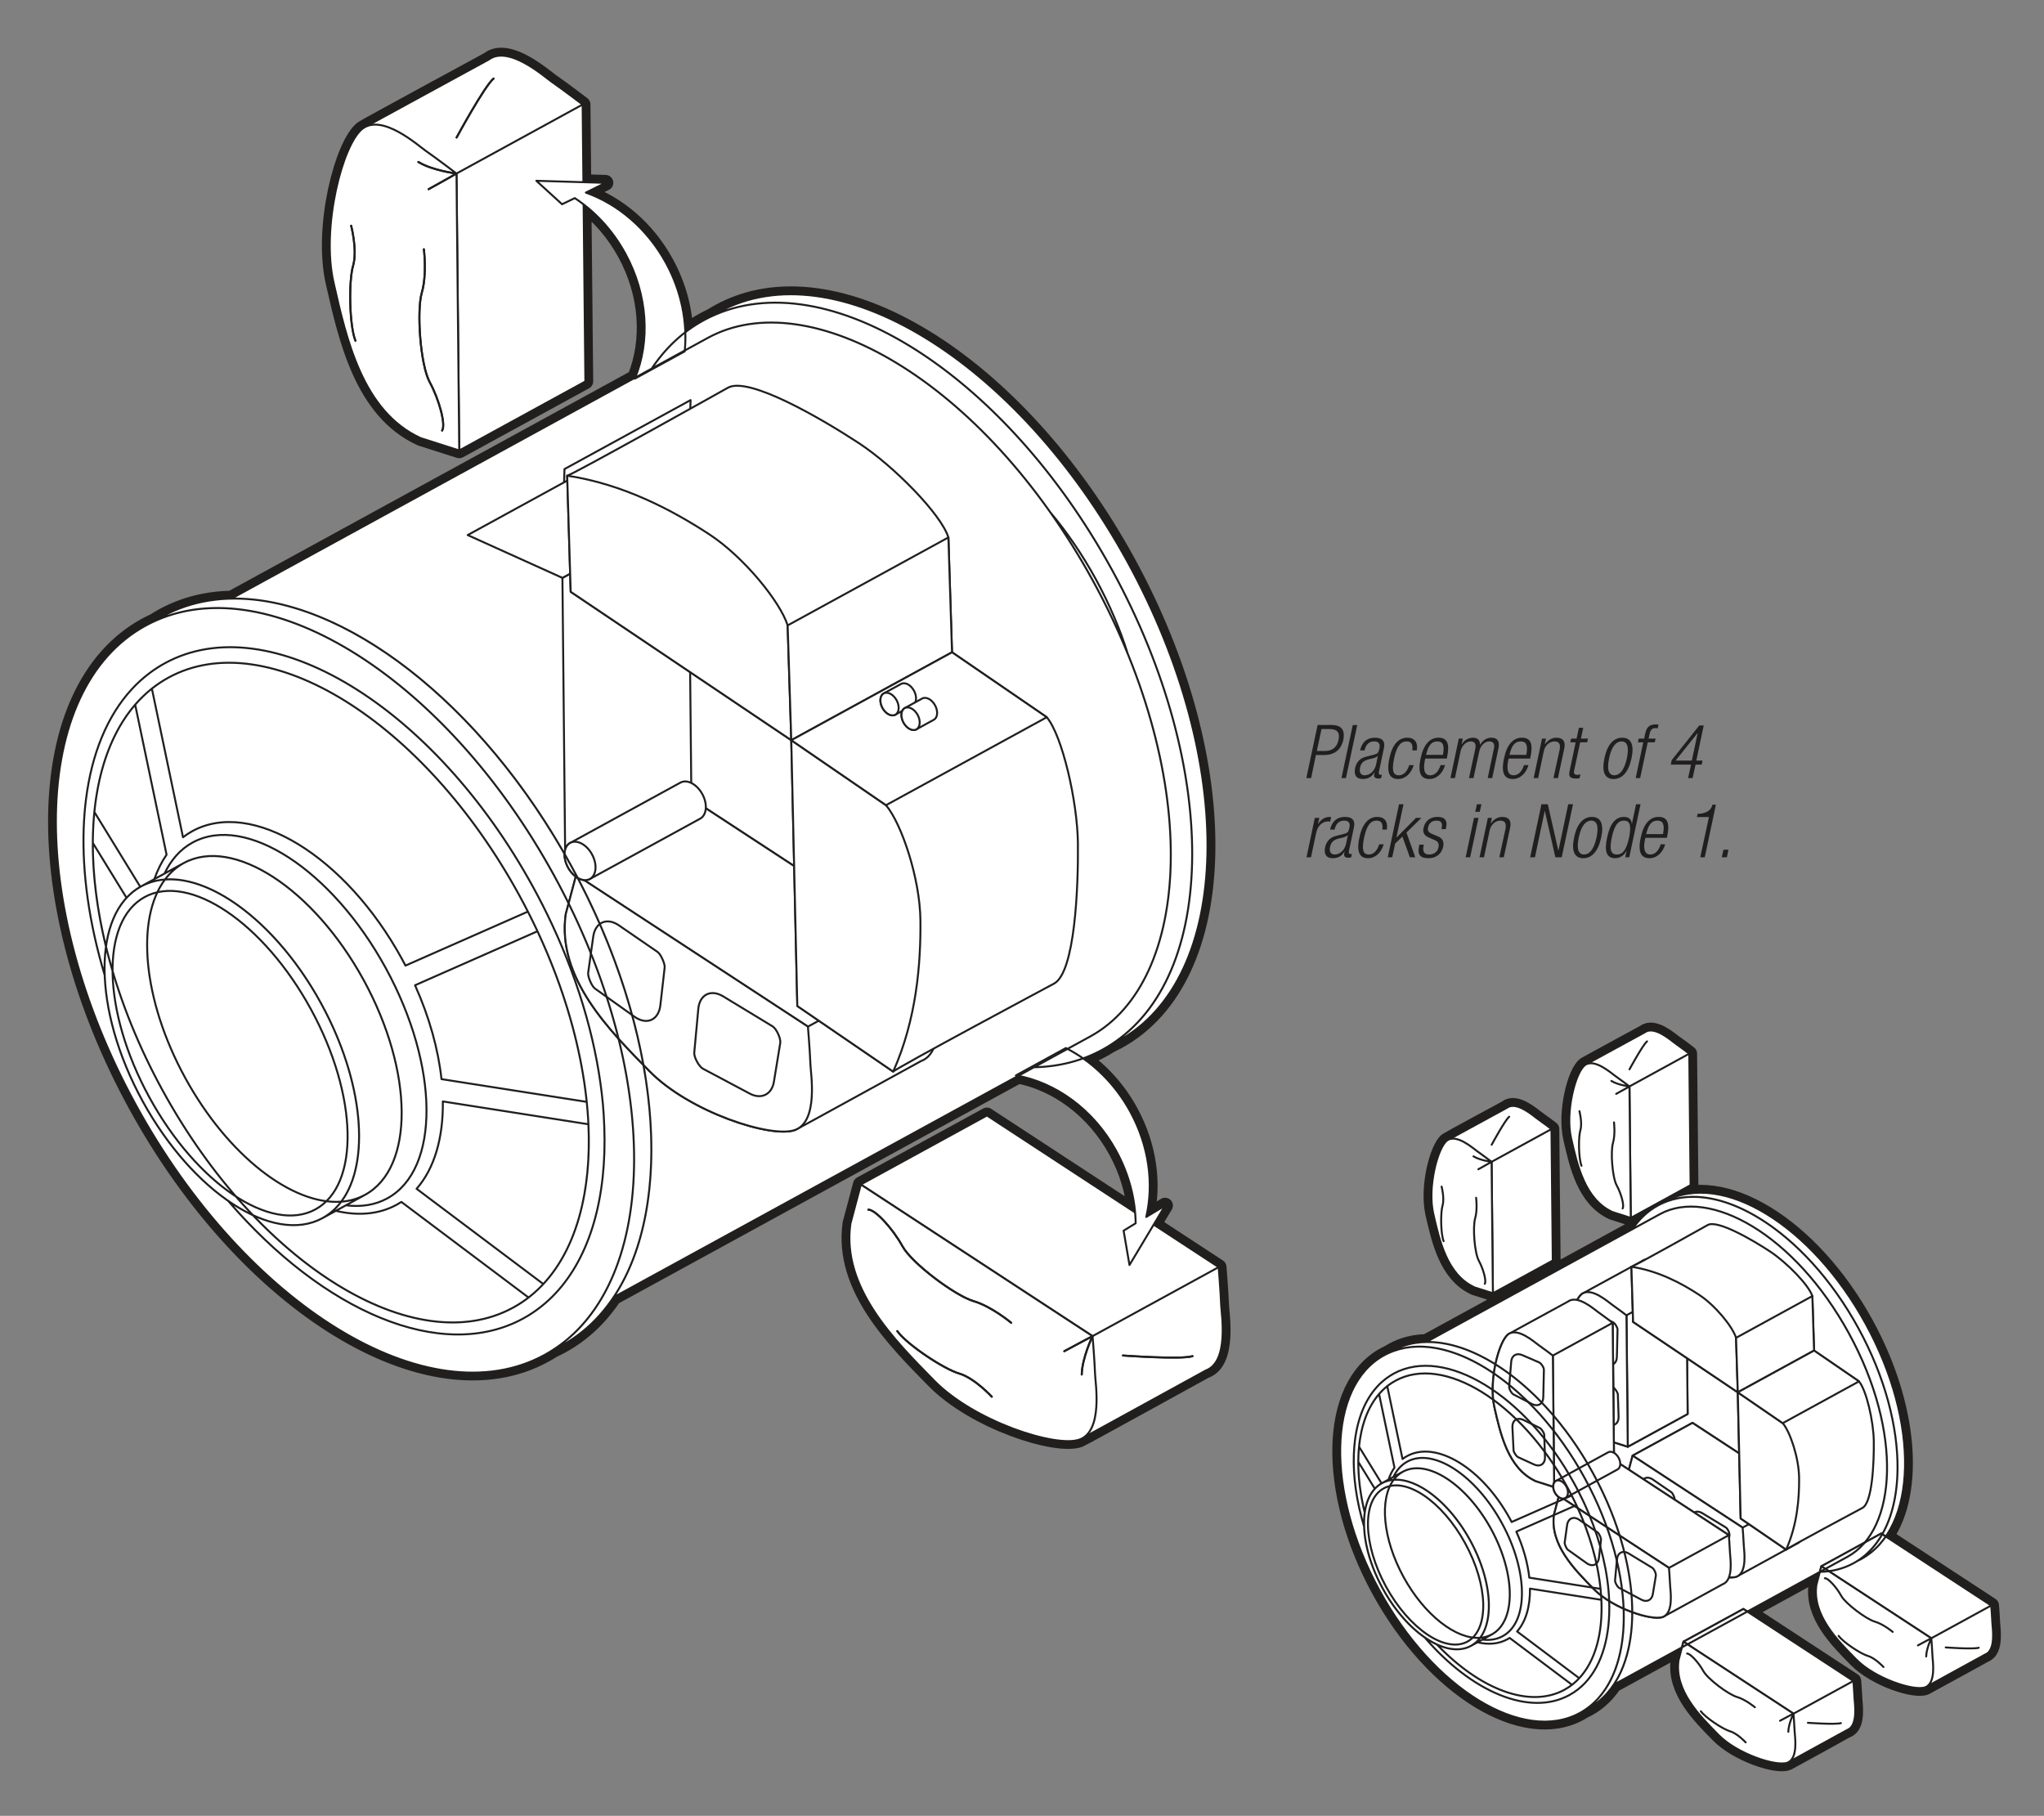<?xml version="1.0" encoding="UTF-8"?>
<!-- Created with Inkscape (http://www.inkscape.org/) -->
<svg width="1200" height="1066" version="1.1" xmlns="http://www.w3.org/2000/svg" xmlns:xlink="http://www.w3.org/1999/xlink">
 <rect width="100%" height="100%" fill="#808080" stroke="none"/>
 <title>Unity module</title>
 <defs>
  <symbol id="glyph6-3" overflow="visible">
   <path d="m2.719-1.312c-0.219 0.688-0.594 1.031-1.062 1.031-0.438 0-0.766-0.359-0.531-1.5l0.047-0.188h2.172l0.031-0.172c0.281-1.328 0.016-1.938-0.875-1.938-0.875 0-1.516 0.703-1.797 2.078-0.328 1.5 0.047 2.094 0.875 2.094 0.75 0 1.344-0.562 1.594-1.406zm-1.469-1.031c0.234-1 0.578-1.359 1.141-1.359 0.547 0 0.75 0.359 0.562 1.359z"/>
  </symbol>
  <symbol id="glyph6-4" overflow="visible"></symbol>
  <symbol id="glyph6-5" overflow="visible">
   <path d="m0.469 0h0.453l0.562-2.672c0.125-0.625 0.578-1.031 1.031-1.031 0.406 0 0.562 0.25 0.469 0.719l-0.641 2.984h0.453l0.578-2.672c0.125-0.625 0.562-1.031 1.016-1.031 0.406 0 0.578 0.25 0.469 0.719l-0.625 2.984h0.453l0.641-3.047c0.141-0.703-0.156-1.031-0.703-1.031-0.516 0-0.891 0.266-1.156 0.703h-0.016c0.016-0.406-0.219-0.703-0.688-0.703-0.453 0-0.844 0.203-1.156 0.656h-0.016l0.125-0.562h-0.406z"/>
  </symbol>
  <symbol id="glyph6-6" overflow="visible">
   <path d="m0.656-2c-0.297 1.391 0.047 2.094 0.922 2.094s1.516-0.703 1.812-2.094c0.297-1.375-0.047-2.078-0.938-2.078-0.875 0-1.516 0.703-1.797 2.078zm0.469 0c0.266-1.266 0.75-1.703 1.266-1.703 0.5 0 0.797 0.438 0.531 1.703-0.281 1.281-0.766 1.719-1.266 1.719s-0.797-0.438-0.531-1.719z"/>
  </symbol>
  <symbol id="glyph6-7" overflow="visible">
   <path d="m0.438 0h0.453l0.562-2.672c0.125-0.625 0.578-1.031 1.094-1.031 0.453 0 0.625 0.281 0.516 0.828l-0.625 2.875h0.453l0.641-3c0.156-0.75-0.188-1.078-0.797-1.078-0.406 0-0.828 0.203-1.156 0.656h-0.016l0.125-0.562h-0.406z"/>
  </symbol>
  <symbol id="glyph6-8" overflow="visible">
   <path d="m0.734-0.656c-0.109 0.531 0.094 0.703 0.703 0.703 0.141 0 0.25-0.016 0.312-0.047l0.094-0.375c-0.109 0.031-0.203 0.047-0.297 0.047-0.297 0-0.406-0.109-0.344-0.422l0.609-2.859h0.703l0.094-0.375h-0.719l0.234-1.094h-0.438l-0.234 1.094h-0.547l-0.094 0.375h0.547z"/>
  </symbol>
  <symbol id="glyph6-9" overflow="visible">
   <path d="m2.062-1.734c0.375 0.156 0.453 0.391 0.375 0.734-0.078 0.438-0.453 0.719-0.938 0.719-0.5 0-0.688-0.297-0.562-0.891l0.016-0.109h-0.453l-0.016 0.141c-0.203 0.891 0.125 1.234 0.953 1.234s1.344-0.5 1.484-1.188c0.078-0.438-0.031-0.812-0.531-1.016l-0.594-0.25c-0.422-0.172-0.469-0.391-0.406-0.656 0.094-0.406 0.344-0.688 0.875-0.688 0.406 0 0.609 0.219 0.5 0.734l-0.031 0.125h0.453l0.016-0.125c0.172-0.719-0.109-1.109-0.859-1.109-0.672 0-1.25 0.328-1.422 1.156-0.078 0.391 0.047 0.719 0.562 0.938z"/>
  </symbol>
  <symbol id="glyph6-10" overflow="visible">
   <path d="m1.391-2.797c0.125-0.578 0.438-0.906 0.969-0.906 0.406 0 0.641 0.188 0.531 0.703-0.094 0.453-0.172 0.531-0.516 0.625l-0.891 0.234c-0.594 0.156-0.922 0.578-1.047 1.109-0.141 0.688 0.078 1.125 0.781 1.125 0.438 0 0.875-0.156 1.172-0.672h0.016l-0.031 0.125c-0.094 0.422 0.125 0.5 0.469 0.5 0.062 0 0.141-0.016 0.219-0.047l0.078-0.328h-0.141c-0.156 0-0.203-0.109-0.156-0.328l0.5-2.359c0.141-0.625-0.078-1.062-0.906-1.062s-1.312 0.469-1.5 1.281zm1.172 1.391c-0.156 0.703-0.625 1.125-1.172 1.125-0.391 0-0.562-0.312-0.453-0.781 0.094-0.469 0.375-0.703 0.859-0.828l0.391-0.094c0.188-0.047 0.453-0.125 0.531-0.266h0.016z"/>
  </symbol>
  <symbol id="glyph6-11" overflow="visible">
   <path d="m0.438 0h0.453l0.531-2.484c0.156-0.781 0.703-1.141 1.203-1.141 0.062 0 0.125 0.016 0.203 0.031l0.094-0.453c-0.047-0.016-0.109-0.031-0.156-0.031-0.469 0-0.891 0.281-1.156 0.719h-0.016l0.141-0.625h-0.453z"/>
  </symbol>
  <symbol id="glyph6-12" overflow="visible">
   <path d="m0.594 0h0.453l0.766-3.609h0.703l0.094-0.375h-0.719l0.109-0.469c0.094-0.453 0.281-0.594 0.609-0.594 0.078 0 0.156 0.016 0.203 0.031l0.094-0.375c-0.094-0.016-0.156-0.031-0.281-0.031-0.766 0-0.953 0.422-1.078 0.969l-0.094 0.469h-0.547l-0.094 0.375h0.547z"/>
  </symbol>
  <symbol id="glyph6-13" overflow="visible">
   <path d="m2.531 0h0.406l1.141-5.359h-0.453l-0.422 1.984h-0.016c0-0.422-0.281-0.703-0.781-0.703-0.875 0-1.422 0.703-1.703 2.078-0.312 1.391-0.062 2.094 0.812 2.094 0.484 0 0.922-0.297 1.141-0.75h0.016zm-1.359-2c0.312-1.469 0.781-1.703 1.234-1.703s0.812 0.234 0.516 1.703c-0.312 1.484-0.781 1.719-1.234 1.719s-0.828-0.234-0.516-1.719z"/>
  </symbol>
  <symbol id="glyph6-16" overflow="visible">
   <path d="m2.656-1.312c-0.219 0.688-0.594 1.031-1.047 1.031-0.422 0-0.797-0.203-0.484-1.703 0.297-1.406 0.766-1.719 1.266-1.719 0.469 0 0.656 0.281 0.578 0.906h0.453c0.125-0.812-0.219-1.281-0.969-1.281-0.875 0-1.516 0.703-1.797 2.078-0.328 1.5 0.047 2.094 0.875 2.094 0.734 0 1.328-0.562 1.578-1.406z"/>
  </symbol>
  <symbol id="glyph6-20" overflow="visible">
   <path d="m0.469 0h0.453l0.844-3.984h-0.453zm0.969-4.594h0.453l0.172-0.766h-0.453z"/>
  </symbol>
  <symbol id="glyph6-23" overflow="visible">
   <path d="m0.641 0h0.516l0.156-0.766h-0.5z"/>
  </symbol>
  <symbol id="glyph6-24" overflow="visible">
   <path d="m1.953-4.953h0.812c0.734 0 1.078 0.312 0.906 1.109-0.172 0.828-0.734 1.109-1.375 1.109h-0.812zm-1.531 4.953h0.484l0.484-2.328h0.812c1.219 0 1.766-0.688 1.953-1.516 0.188-0.906-0.109-1.516-1.156-1.516h-1.438z"/>
  </symbol>
  <symbol id="glyph6-25" overflow="visible">
   <path d="m0.422 0h0.484l0.984-4.672h0.016l1.062 4.672h0.641l1.141-5.359h-0.484l-0.984 4.672h-0.016l-1.062-4.672h-0.641z"/>
  </symbol>
  <symbol id="glyph6-26" overflow="visible">
   <path d="m1.719 0h0.453l1.125-5.312h-0.344c-0.141 0.562-0.609 0.906-1.5 0.922l-0.078 0.328h1.219z"/>
  </symbol>
  <symbol id="glyph6-30" overflow="visible">
   <path d="m0.469 0h0.453l1.141-5.359h-0.453z"/>
  </symbol>
  <symbol id="glyph6-33" overflow="visible">
   <path d="m0.391 0h0.453l0.297-1.391 0.734-0.703 0.75 2.094h0.547l-0.891-2.5 1.516-1.484h-0.547l-1.969 1.984h-0.016l0.719-3.359h-0.453z"/>
  </symbol>
  <symbol id="glyph6-50" overflow="visible">
   <path d="m2.281 0h0.453l0.297-1.359h0.625l0.078-0.406h-0.625l0.75-3.547h-0.453l-2.781 3.5-0.094 0.453h2.047zm-1.266-1.766 2.219-2.781h0.016l-0.594 2.781z"/>
  </symbol>
 </defs>
 <g transform="translate(0 -56.52)">
  <g transform="matrix(.353 0 0 .353 -32.657 -1.556)">
   <g transform="matrix(16.467 0 0 16.467 -6345.5 -4258.3)">
    <path d="m543.15 380.46c0.957-0.727 2.676 0.82 3.027 1.062 0.547 0.379 1.477 1.09 1.477 1.09l0.133 13.273-6.047 3.309-1.848-0.59c-2.809-1.281-3.57-4.797-4.18-7.453-0.605-2.656 0.434-6.656 1.391-7.383 0.113-0.086 6.012-3.281 6.047-3.309m8.078-4.426c1.055-0.59 5.809-3.168 5.84-3.188 0.957-0.73 2.68 0.816 3.027 1.062 0.547 0.375 1.477 1.086 1.477 1.086l0.133 13.277-6.043 3.309-1.848-0.59c-2.812-1.285-3.574-4.797-4.18-7.453-0.609-2.66 0.43-6.66 1.391-7.383 0.062-0.051 0.133-0.09 0.203-0.121m16.215 55.305 10.703 7.004s0.094 1.164 0.121 1.832c0.012 0.422 0.387 2.707-0.742 3.121-0.035 0.012-4.769 2.629-5.836 3.199-0.062 0.043-0.129 0.082-0.207 0.105-1.129 0.418-5.059-0.863-6.969-2.809-1.91-1.945-4.457-4.481-4.023-7.539l0.348-1.301-6.891 3.773c-0.676 1.012-1.535 1.824-2.57 2.391-0.145 0.078-0.289 0.152-0.434 0.219-0.137 0.086-0.277 0.172-0.422 0.25-5.727 3.133-14.789-2.418-20.25-12.395-5.457-9.973-5.242-20.602 0.484-23.734 0.145-0.078 0.289-0.152 0.438-0.219 0.137-0.086 0.273-0.168 0.418-0.246 1.035-0.57 2.184-0.852 3.398-0.875l20.824-11.395c0.676-1.012 1.531-1.824 2.57-2.391 0.125-0.07 0.258-0.137 0.387-0.195 0.121-0.078 0.246-0.152 0.371-0.223 5.727-3.129 14.793 2.418 20.25 12.391 4.508 8.238 5.144 16.918 2.012 21.457l10.641 6.965s0.098 1.168 0.121 1.832c0.016 0.426 0.391 2.707-0.738 3.121-0.035 0.016-4.769 2.629-5.836 3.199-0.062 0.043-0.133 0.082-0.211 0.109-1.129 0.414-5.055-0.867-6.965-2.812-1.914-1.941-4.461-4.481-4.023-7.539l0.344-1.297zm-160.04-100.52c2.113-1.156 4.453-1.734 6.93-1.781l40.777-22.309c1.512-3.715 1.281-8.379-1.004-12.551-1.102-2.012-2.551-3.684-4.203-4.957l0.18 17.883-12.738 6.969-3.891-1.242c-5.922-2.699-7.527-10.105-8.805-15.703-1.281-5.598 0.91-14.023 2.926-15.555 0.238-0.18 12.668-6.918 12.738-6.969 2.016-1.531 5.641 1.727 6.379 2.234 1.152 0.801 3.113 2.297 3.113 2.297l0.078 7.844 2.231 0.066-1.98 0.984c3.219 1.145 6.184 3.609 8.086 7.094 1.246 2.273 1.883 4.688 1.957 7.016 0.582-0.445 1.199-0.852 1.852-1.207 0.258-0.141 0.52-0.273 0.785-0.398 0.25-0.156 0.504-0.309 0.762-0.449 11.672-6.387 30.156 4.926 41.285 25.262 11.125 20.34 10.684 42.004-0.988 48.391-0.262 0.141-0.523 0.273-0.789 0.398-0.246 0.156-0.5 0.309-0.758 0.449-0.637 0.348-1.293 0.645-1.969 0.887 1.883 1.316 3.539 3.133 4.762 5.367 1.906 3.488 2.387 7.312 1.613 10.637l1.898-1.137-1.148 1.914 6.562 4.297s0.203 2.461 0.254 3.859c0.035 0.895 0.824 5.707-1.555 6.578-0.082 0.031-12.457 6.867-12.738 6.969-2.379 0.875-10.652-1.824-14.676-5.922-4.027-4.094-9.395-9.441-8.477-15.883l1.051-3.949 12.738-6.969 14.961 9.793c-0.184-2.074-0.805-4.199-1.906-6.207-2.254-4.125-5.996-6.824-9.883-7.59l-40.875 22.363c-1.379 2.062-3.121 3.723-5.238 4.879-0.293 0.156-0.586 0.309-0.887 0.445-0.277 0.18-0.562 0.348-0.855 0.508-11.672 6.383-30.156-4.926-41.281-25.266-11.129-20.336-10.688-42 0.984-48.387 0.293-0.16 0.59-0.309 0.887-0.445 0.281-0.18 0.562-0.348 0.855-0.508" fill="#fff"/>
   </g>
   <g transform="matrix(16.467 0 0 16.467 -6345.5 -4258.3)">
    <path transform="matrix(1 0 0 -1 543.15 380.46)" d="m0.002 0.001c0.957 0.727 2.676-0.82 3.027-1.062 0.547-0.379 1.477-1.09 1.477-1.09l0.133-13.273-6.047-3.309-1.848 0.59c-2.809 1.281-3.57 4.797-4.18 7.453-0.605 2.656 0.434 6.656 1.391 7.383 0.113 0.086 6.012 3.281 6.047 3.309zm8.078 4.426c1.055 0.59 5.809 3.168 5.84 3.188 0.957 0.73 2.68-0.816 3.027-1.062 0.547-0.375 1.477-1.086 1.477-1.086l0.133-13.277-6.043-3.309-1.848 0.59c-2.812 1.285-3.574 4.797-4.18 7.453-0.609 2.66 0.43 6.66 1.391 7.383 0.062 0.051 0.133 0.09 0.203 0.121zm16.215-55.305 10.703-7.004s0.094-1.164 0.121-1.832c0.012-0.422 0.387-2.707-0.742-3.121-0.035-0.012-4.769-2.629-5.836-3.199-0.062-0.043-0.129-0.082-0.207-0.105-1.129-0.418-5.059 0.863-6.969 2.809-1.91 1.945-4.457 4.481-4.023 7.539l0.348 1.301-6.891-3.773c-0.676-1.012-1.535-1.824-2.57-2.391-0.145-0.078-0.289-0.152-0.434-0.219-0.137-0.086-0.277-0.172-0.422-0.25-5.727-3.133-14.789 2.418-20.25 12.395-5.457 9.973-5.242 20.602 0.484 23.734 0.145 0.078 0.289 0.152 0.438 0.219 0.137 0.086 0.273 0.168 0.418 0.246 1.035 0.57 2.184 0.852 3.398 0.875l20.824 11.395c0.676 1.012 1.531 1.824 2.57 2.391 0.125 0.07 0.258 0.137 0.387 0.195 0.121 0.078 0.246 0.152 0.371 0.223 5.727 3.129 14.793-2.418 20.25-12.391 4.508-8.238 5.144-16.918 2.012-21.457l10.641-6.965s0.098-1.168 0.121-1.832c0.016-0.426 0.391-2.707-0.738-3.121-0.035-0.016-4.769-2.629-5.836-3.199-0.062-0.043-0.133-0.082-0.211-0.109-1.129-0.414-5.055 0.867-6.965 2.812-1.914 1.941-4.461 4.481-4.023 7.539l0.344 1.297zm-160.04 100.52c2.113 1.156 4.453 1.734 6.93 1.781l40.777 22.309c1.512 3.715 1.281 8.379-1.004 12.551-1.102 2.012-2.551 3.684-4.203 4.957l0.18-17.883-12.738-6.969-3.891 1.242c-5.922 2.699-7.527 10.105-8.805 15.703-1.281 5.598 0.91 14.023 2.926 15.555 0.238 0.18 12.668 6.918 12.738 6.969 2.016 1.531 5.641-1.727 6.379-2.234 1.152-0.801 3.113-2.297 3.113-2.297l0.078-7.844 2.231-0.066-1.98-0.984c3.219-1.145 6.184-3.609 8.086-7.094 1.246-2.273 1.883-4.688 1.957-7.016 0.582 0.445 1.199 0.852 1.852 1.207 0.258 0.141 0.52 0.273 0.785 0.398 0.25 0.156 0.504 0.309 0.762 0.449 11.672 6.387 30.156-4.926 41.285-25.262 11.125-20.34 10.684-42.004-0.988-48.391-0.262-0.141-0.523-0.273-0.789-0.398-0.246-0.156-0.5-0.309-0.758-0.449-0.637-0.348-1.293-0.645-1.969-0.887 1.883-1.316 3.539-3.133 4.762-5.367 1.906-3.488 2.387-7.312 1.613-10.637l1.898 1.137-1.148-1.914 6.562-4.297s0.203-2.461 0.254-3.859c0.035-0.895 0.824-5.707-1.555-6.578-0.082-0.031-12.457-6.867-12.738-6.969-2.379-0.875-10.652 1.824-14.676 5.922-4.027 4.094-9.395 9.441-8.477 15.883l1.051 3.949 12.738 6.969 14.961-9.793c-0.184 2.074-0.805 4.199-1.906 6.207-2.254 4.125-5.996 6.824-9.883 7.59l-40.875-22.363c-1.379-2.062-3.121-3.723-5.238-4.879-0.293-0.156-0.586-0.309-0.887-0.445-0.277-0.18-0.562-0.348-0.855-0.508-11.672-6.383-30.156 4.926-41.281 25.266-11.129 20.336-10.688 42 0.984 48.387 0.293 0.16 0.59 0.309 0.887 0.445 0.281 0.18 0.562 0.348 0.855 0.508zm0 0" fill="none" stroke="#211e1e" stroke-linecap="round" stroke-linejoin="round" stroke-miterlimit="3.864" stroke-width="1.584"/>
   </g>
   <g transform="matrix(16.467 0 0 16.467 -6345.5 -4258.3)">
    <path d="m543.15 380.46c0.957-0.727 2.676 0.82 3.027 1.062 0.547 0.379 1.477 1.09 1.477 1.09l0.133 13.273-6.047 3.309-1.848-0.59c-2.809-1.281-3.57-4.797-4.18-7.453-0.605-2.656 0.434-6.656 1.391-7.383 0.113-0.086 6.012-3.281 6.047-3.309m8.078-4.426c1.055-0.59 5.809-3.168 5.84-3.188 0.957-0.73 2.68 0.816 3.027 1.062 0.547 0.375 1.477 1.086 1.477 1.086l0.133 13.277-6.043 3.309-1.848-0.59c-2.812-1.285-3.574-4.797-4.18-7.453-0.609-2.66 0.43-6.66 1.391-7.383 0.062-0.051 0.133-0.09 0.203-0.121m16.215 55.305 10.703 7.004s0.094 1.164 0.121 1.832c0.012 0.422 0.387 2.707-0.742 3.121-0.035 0.012-4.769 2.629-5.836 3.199-0.062 0.043-0.129 0.082-0.207 0.105-1.129 0.418-5.059-0.863-6.969-2.809-1.91-1.945-4.457-4.481-4.023-7.539l0.348-1.301-6.891 3.773c-0.676 1.012-1.535 1.824-2.57 2.391-0.145 0.078-0.289 0.152-0.434 0.219-0.137 0.086-0.277 0.172-0.422 0.25-5.727 3.133-14.789-2.418-20.25-12.395-5.457-9.973-5.242-20.602 0.484-23.734 0.145-0.078 0.289-0.152 0.438-0.219 0.137-0.086 0.273-0.168 0.418-0.246 1.035-0.57 2.184-0.852 3.398-0.875l20.824-11.395c0.676-1.012 1.531-1.824 2.57-2.391 0.125-0.07 0.258-0.137 0.387-0.195 0.121-0.078 0.246-0.152 0.371-0.223 5.727-3.129 14.793 2.418 20.25 12.391 4.508 8.238 5.144 16.918 2.012 21.457l10.641 6.965s0.098 1.168 0.121 1.832c0.016 0.426 0.391 2.707-0.738 3.121-0.035 0.016-4.769 2.629-5.836 3.199-0.062 0.043-0.133 0.082-0.211 0.109-1.129 0.414-5.055-0.867-6.965-2.812-1.914-1.941-4.461-4.481-4.023-7.539l0.344-1.297zm-160.04-100.52c2.113-1.156 4.453-1.734 6.93-1.781l40.777-22.309c1.512-3.715 1.281-8.379-1.004-12.551-1.102-2.012-2.551-3.684-4.203-4.957l0.18 17.883-12.738 6.969-3.891-1.242c-5.922-2.699-7.527-10.105-8.805-15.703-1.281-5.598 0.91-14.023 2.926-15.555 0.238-0.18 12.668-6.918 12.738-6.969 2.016-1.531 5.641 1.727 6.379 2.234 1.152 0.801 3.113 2.297 3.113 2.297l0.078 7.844 2.231 0.066-1.98 0.984c3.219 1.145 6.184 3.609 8.086 7.094 1.246 2.273 1.883 4.688 1.957 7.016 0.582-0.445 1.199-0.852 1.852-1.207 0.258-0.141 0.52-0.273 0.785-0.398 0.25-0.156 0.504-0.309 0.762-0.449 11.672-6.387 30.156 4.926 41.285 25.262 11.125 20.34 10.684 42.004-0.988 48.391-0.262 0.141-0.523 0.273-0.789 0.398-0.246 0.156-0.5 0.309-0.758 0.449-0.637 0.348-1.293 0.645-1.969 0.887 1.883 1.316 3.539 3.133 4.762 5.367 1.906 3.488 2.387 7.312 1.613 10.637l1.898-1.137-1.148 1.914 6.562 4.297s0.203 2.461 0.254 3.859c0.035 0.895 0.824 5.707-1.555 6.578-0.082 0.031-12.457 6.867-12.738 6.969-2.379 0.875-10.652-1.824-14.676-5.922-4.027-4.094-9.395-9.441-8.477-15.883l1.051-3.949 12.738-6.969 14.961 9.793c-0.184-2.074-0.805-4.199-1.906-6.207-2.254-4.125-5.996-6.824-9.883-7.59l-40.875 22.363c-1.379 2.062-3.121 3.723-5.238 4.879-0.293 0.156-0.586 0.309-0.887 0.445-0.277 0.18-0.562 0.348-0.855 0.508-11.672 6.383-30.156-4.926-41.281-25.266-11.129-20.336-10.688-42 0.984-48.387 0.293-0.16 0.59-0.309 0.887-0.445 0.281-0.18 0.562-0.348 0.855-0.508" fill="#fff"/>
   </g>
   <g transform="matrix(16.467 0 0 16.467 -6345.5 -4258.3)">
    <path d="m440.31 274.61c2.016-1.531 5.641 1.727 6.379 2.238 1.152 0.797 3.113 2.293 3.113 2.293l0.277 27.969-12.738 6.969-3.891-1.242c-5.922-2.699-7.527-10.105-8.805-15.703-1.281-5.598 0.91-14.023 2.926-15.555 0.238-0.18 12.668-6.918 12.738-6.969" fill="#fff"/>
    <path transform="matrix(1 0 0 -1 440.31 274.61)" d="m9e-4 -2.75e-4c2.016 1.531 5.641-1.727 6.379-2.238 1.152-0.797 3.113-2.293 3.113-2.293l0.277-27.969-12.738-6.969-3.891 1.242c-5.922 2.699-7.527 10.105-8.805 15.703-1.281 5.598 0.91 14.023 2.926 15.555 0.238 0.18 12.668 6.918 12.738 6.969zm0 0" fill="none" stroke="#211e1e" stroke-linecap="round" stroke-linejoin="round" stroke-miterlimit="3.864" stroke-width=".198"/>
   </g>
   <path d="m1061.5 338.35 4.567 460.56-209.76 114.76-4.567-460.56zm0 0" fill="#fff" stroke="#211e1e" stroke-linecap="round" stroke-linejoin="round" stroke-miterlimit="3.864" stroke-width="3.26"/>
   <path d="m851.72 453.1s-32.291-24.636-51.267-37.823c-12.093-8.427-71.786-62.073-105.04-36.794-33.192 25.215-69.278 163.96-48.179 256.14 21.034 92.177 47.472 214.07 144.99 258.58l64.067 20.455z" fill="#fff"/>
   <path d="m851.72 453.1s-32.291-24.636-51.267-37.823c-12.093-8.427-71.786-62.073-105.04-36.794-33.191 25.215-69.278 163.96-48.179 256.14 21.034 92.177 47.472 214.07 144.99 258.58l64.067 20.455zm0.193-59.886s46.635-86.002 61.494-98.031m-115.91 283.86s5.403 41.94-3.409 72.108c-8.877 30.232-2.444 120.42 13.122 148.91 15.631 28.56 27.145 71.014 20.648 80.47m-151.29-340.66s10.678 40.975 3.216 66.511c-7.462 25.537-6.304 99.06 3.86 124.73m121.7-251.9c23.993-13.186 46.378-26.116 46.378-26.116s-39.881-4.824-63.424-19.233" fill="none" stroke="#211e1e" stroke-linecap="round" stroke-linejoin="round" stroke-miterlimit="3.864" stroke-width="3.26"/>
   <path d="m2097.9 2443.7c39.174-14.345 26.18-93.528 25.601-108.32-0.837-23.028-4.181-63.553-4.181-63.553l-385.37-252.22-209.76 114.76-17.368 65.032c-15.052 106.07 73.33 194.07 139.65 261.54 66.254 67.477 202.56 111.86 241.67 97.516 4.631-1.673 208.41-114.24 209.76-114.76" fill="#fff"/>
   <path d="m2097.9 2443.7c39.174-14.344 26.18-93.528 25.601-108.32-0.836-23.028-4.181-63.553-4.181-63.553l-385.37-252.22-209.76 114.76-17.368 65.032c-15.052 106.07 73.33 194.07 139.65 261.54 66.254 67.477 202.56 111.86 241.67 97.516 4.631-1.673 208.41-114.24 209.76-114.76zm0 0" fill="none" stroke="#211e1e" stroke-linecap="round" stroke-linejoin="round" stroke-miterlimit="3.864" stroke-width="3.26"/>
   <path d="m2119.3 2271.8-385.37-252.22-209.76 114.76 385.37 252.22zm0 0" fill="#fff" stroke="#211e1e" stroke-linecap="round" stroke-linejoin="round" stroke-miterlimit="3.864" stroke-width="3.26"/>
   <path d="m1909.6 2386.6s3.345 40.46 4.181 63.552c0.514 14.73 13.508 93.978-25.665 108.32-39.174 14.344-175.41-30.04-241.67-97.516-66.319-67.476-154.7-155.47-139.58-261.54l17.303-65.032z" fill="#fff"/>
   <path d="m1909.6 2386.6s3.345 40.46 4.181 63.553c0.515 14.73 13.508 93.978-25.666 108.32-39.174 14.344-175.41-30.04-241.67-97.516-66.319-67.476-154.7-155.47-139.58-261.54l17.303-65.032zm50.495 32.162s97.58 7.076 115.78 1.029m-301.62-55.448s-32.42-27.145-62.588-36.022c-30.233-8.812-102.73-62.845-118.29-91.341-15.631-28.56-45.156-61.173-56.67-60.722m205.32 311.07s-28.689-31.133-54.29-38.595c-25.537-7.462-86.774-48.115-102.92-70.5m277.75 33.384c24.057-13.122 47.021-25.022 47.021-25.022s-17.496 36.215-18.011 63.81" fill="none" stroke="#211e1e" stroke-linecap="round" stroke-linejoin="round" stroke-miterlimit="3.864" stroke-width="3.26"/>
   <path d="m1624.5 1929c39.174-14.344 26.244-93.528 25.666-108.32-0.837-23.028-4.181-63.553-4.181-63.553l-385.43-252.22-209.7 114.76-17.368 65.032c-15.116 106.07 73.266 194.13 139.58 261.54 66.319 67.477 202.56 111.93 241.73 97.516 4.567-1.673 208.35-114.24 209.7-114.76" fill="#fff"/>
   <path d="m1624.5 1929c39.174-14.344 26.244-93.528 25.666-108.32-0.836-23.028-4.181-63.553-4.181-63.553l-385.43-252.22-209.7 114.76-17.368 65.032c-15.116 106.07 73.266 194.13 139.58 261.54 66.319 67.477 202.56 111.92 241.73 97.516 4.567-1.672 208.35-114.24 209.7-114.76zm0 0" fill="none" stroke="#211e1e" stroke-linecap="round" stroke-linejoin="round" stroke-miterlimit="3.864" stroke-width="3.26"/>
   <g fill="#fff">
    <g stroke="#211e1e" stroke-linecap="round" stroke-linejoin="round" stroke-miterlimit="3.864" stroke-width="3.26">
     <path d="m1645.9 1757.1-385.43-252.22-209.7 114.76 385.37 252.22z"/>
     <path d="m1436.2 1871.8s3.345 40.524 4.181 63.552c0.579 14.795 13.572 93.978-25.601 108.32-39.174 14.409-175.41-30.04-241.73-97.516-66.319-67.412-154.7-155.47-139.58-261.54l17.368-65.032z"/>
     <path d="m1379.6 1963.6c-3.409 21.034-20.97 29.782-39.881 19.748l-78.09-41.489c-6.625-3.538-15.116-19.169-14.473-26.695l6.69-72.687c2.187-23.993 20.906-33.449 41.489-20.906l82.014 49.788c6.561 4.052 14.023 20.262 12.801 27.852z"/>
     <path d="m1190.8 1836.1c-2.83 24.958-22.642 33.77-43.098 19.233l-65.74-46.828c-5.146-3.667-12.157-19.876-11.257-26.116l8.427-60.208c3.409-23.993 22.706-32.484 42.647-18.783l64.453 44.32c5.082 3.474 12.415 19.49 11.707 25.666z"/>
     <path d="m1237.6 1010.8 4.567 460.56-209.7 114.76-4.567-460.56z"/>
     <path d="m1235.5 1001 5.532-171.1-209.7 114.69-5.596 171.17z"/>
    </g>
    <path d="m1224.2 1466c11-6.046 27.274 2.509 36.344 19.104 9.07 16.532 7.462 34.864-3.538 40.846-1.994 1.093-181.4 99.253-183.39 100.35-11 6.046-27.274-2.509-36.343-19.104-9.07-16.532-7.462-34.864 3.538-40.846 1.994-1.093 181.4-99.253 183.39-100.35"/>
   </g>
   <path d="m1224.2 1466c11-6.046 27.274 2.509 36.343 19.104 9.07 16.532 7.462 34.864-3.538 40.846-1.994 1.093-181.4 99.253-183.39 100.35-11 6.046-27.274-2.509-36.343-19.104-9.07-16.531-7.462-34.864 3.538-40.846 1.994-1.093 181.4-99.253 183.39-100.35zm0 0" fill="none" stroke="#211e1e" stroke-linecap="round" stroke-linejoin="round" stroke-miterlimit="3.864" stroke-width="3.26"/>
   <path d="m1040.8 1566.3c10.999-6.047 27.273 2.509 36.279 19.04 9.07 16.596 7.526 34.928-3.473 40.91-11.064 6.046-27.274-2.509-36.343-19.104-9.07-16.532-7.462-34.864 3.538-40.846" fill="#fff"/>
   <path d="m1040.8 1566.3c11-6.046 27.274 2.509 36.279 19.04 9.07 16.596 7.526 34.928-3.473 40.91-11.064 6.046-27.274-2.509-36.343-19.104-9.07-16.531-7.462-34.864 3.538-40.846zm0 0" fill="none" stroke="#211e1e" stroke-linecap="round" stroke-linejoin="round" stroke-miterlimit="3.864" stroke-width="3.26"/>
   <g fill="#fff">
    <g stroke="#211e1e" stroke-linecap="round" stroke-linejoin="round" stroke-miterlimit="3.864" stroke-width="3.26">
     <path d="m1237.6 1010.8-157.53-71.207-209.76 114.76 157.6 71.207z"/>
     <path d="m1675.8 1249.2-5.982-190.92c-11.9-38.402-90.698-118.61-148.72-156.69-60.658-39.817-183.58-111.86-218-92.241 0 0-262.44 146.98-267.27 146.21l5.854 193.1 366.84 246.81z"/>
     <path d="m1408.5 1395.5-6.046-190.92c-11.9-38.402-72.044-113.21-130.06-151.29-60.722-39.817-142.99-83.686-236.59-97.709l5.854 193.1z"/>
     <path d="m1675.9 1249.3 157.53 108c25.923 30.747 51.009 140.36 51.781 209.7 0.772 72.622-4.824 214.97-39.881 233.37 0 0-265.27 141.77-267.27 146.27l-159.46-109.16-10.035-441.97z"/>
     <path d="m1408.5 1395.5 157.53 108.07c25.923 30.747 56.477 121.7 57.249 191.11 0.836 72.558-6.625 165.51-45.285 251.96l-159.46-109.09z"/>
     <path d="m1669.8 1058.3 6.046 190.92-267.33 146.27-6.046-190.92z"/>
     <path d="m1833.4 1357.3-157.53-108-267.33 146.21 157.53 108.07z"/>
    </g>
    <path d="m1591.2 1301.9c6.432-3.538 16.017 1.481 21.356 11.257 5.339 9.777 4.438 20.52-2.058 24.122-1.158 0.644-27.724 15.116-28.946 15.824-6.497 3.538-16.017-1.479-21.356-11.257-5.403-9.777-4.438-20.52 2.058-24.122 1.158-0.644 27.724-15.181 28.946-15.824"/>
   </g>
   <path d="m1591.2 1301.9c6.433-3.538 16.017 1.48 21.356 11.257 5.339 9.777 4.438 20.52-2.058 24.122-1.158 0.643-27.724 15.116-28.946 15.824-6.497 3.538-16.017-1.479-21.356-11.257-5.403-9.777-4.439-20.52 2.058-24.122 1.158-0.643 27.724-15.181 28.946-15.824zm0 0" fill="none" stroke="#211e1e" stroke-linecap="round" stroke-linejoin="round" stroke-miterlimit="3.864" stroke-width="3.26"/>
   <path d="m1562.3 1317.7c6.432-3.538 16.017 1.545 21.356 11.257 5.339 9.777 4.438 20.519-2.058 24.122-6.497 3.538-16.081-1.545-21.42-11.257-5.339-9.777-4.374-20.584 2.123-24.122" fill="#fff"/>
   <path d="m1562.3 1317.7c6.432-3.538 16.017 1.544 21.356 11.257 5.339 9.777 4.438 20.52-2.058 24.122-6.497 3.538-16.081-1.544-21.42-11.257-5.339-9.777-4.374-20.584 2.123-24.122zm0 0" fill="none" stroke="#211e1e" stroke-linecap="round" stroke-linejoin="round" stroke-miterlimit="3.864" stroke-width="3.26"/>
   <path d="m1626.2 1326.2c6.497-3.538 16.081 1.48 21.42 11.257 5.339 9.777 4.438 20.52-2.058 24.057-1.222 0.644-27.788 15.181-28.946 15.888-6.497 3.538-16.081-1.545-21.42-11.257-5.339-9.777-4.374-20.52 2.123-24.122 1.158-0.644 27.724-15.181 28.882-15.824" fill="#fff"/>
   <path d="m1626.2 1326.2c6.497-3.538 16.081 1.48 21.42 11.257 5.339 9.778 4.438 20.52-2.058 24.057-1.222 0.643-27.788 15.181-28.946 15.888-6.497 3.538-16.081-1.544-21.42-11.257-5.339-9.777-4.374-20.52 2.123-24.122 1.158-0.643 27.724-15.181 28.882-15.824zm0 0" fill="none" stroke="#211e1e" stroke-linecap="round" stroke-linejoin="round" stroke-miterlimit="3.864" stroke-width="3.26"/>
   <path d="m1597.3 1342.1c6.433-3.538 16.017 1.479 21.356 11.257 5.339 9.777 4.374 20.52-2.058 24.122-6.497 3.538-16.081-1.545-21.42-11.257-5.339-9.777-4.374-20.584 2.123-24.122" fill="#fff"/>
   <path d="m1597.3 1342.1c6.433-3.538 16.017 1.479 21.356 11.257 5.339 9.777 4.374 20.52-2.058 24.122-6.497 3.538-16.081-1.544-21.42-11.257-5.339-9.777-4.374-20.584 2.123-24.122zm1502 1687.6s46.314 3.345 54.933 0.514m-143.12-26.374s-15.438-12.865-29.718-17.046c-14.409-4.245-48.758-29.847-56.155-43.419-7.397-13.508-21.484-29.01-26.888-28.818m97.452 147.69s-13.637-14.795-25.794-18.332c-12.093-3.538-41.168-22.835-48.887-33.449m131.87 15.824c11.385-6.239 22.32-11.9 22.32-11.9s-8.298 17.175-8.555 30.297m261.74-140.42s46.314 3.409 54.933 0.515m-143.12-26.373s-15.374-12.865-29.718-17.046c-14.344-4.181-48.758-29.847-56.156-43.355-7.397-13.573-21.42-29.075-26.888-28.818m97.452 147.62s-13.637-14.795-25.73-18.332c-12.157-3.538-41.232-22.836-48.887-33.449m131.87 15.824c11.385-6.239 22.256-11.836 22.256-11.836s-8.233 17.174-8.491 30.297m-493.5-976.45s22.128-40.782 29.203-46.507m-54.998 134.7s2.573 19.941-1.672 34.285c-4.181 14.344-1.158 57.12 6.304 70.628 7.397 13.572 12.865 33.706 9.713 38.209m-71.787-161.71s5.082 19.426 1.544 31.583c-3.538 12.157-2.959 47.021 1.865 59.179m57.699-119.58c11.45-6.239 22.064-12.35 22.064-12.35s-18.911-2.251-30.104-9.134m-199.02 106.14s22.128-40.846 29.203-46.571m-55.062 134.76s2.573 19.876-1.608 34.285c-4.246 14.28-1.158 57.056 6.239 70.628 7.397 13.573 12.865 33.706 9.777 38.209m-71.786-161.71s5.082 19.426 1.48 31.583c-3.538 12.093-2.959 47.021 1.865 59.179m57.763-119.58c11.386-6.239 21.999-12.35 21.999-12.35s-18.912-2.316-30.104-9.134m-582.97 331.14s97.516 7.076 115.66 1.093m-301.55-55.512s-32.42-27.145-62.588-36.022c-30.233-8.812-102.73-62.845-118.29-91.341-15.631-28.56-45.156-61.173-56.67-60.722m205.32 311.07s-28.689-31.134-54.29-38.595c-25.537-7.462-86.774-48.115-102.92-70.5m277.75 33.384c24.057-13.122 46.957-25.022 46.957-25.022s-17.432 36.215-17.947 63.81m-1039.7-2057.2s46.635-86.002 61.494-98.031m-115.91 283.86s5.403 41.94-3.409 72.172c-8.877 30.168-2.444 120.35 13.122 148.85 15.631 28.56 27.145 71.014 20.584 80.47m-151.23-340.66s10.742 40.975 3.216 66.511c-7.462 25.537-6.304 99.06 3.86 124.73m121.7-251.96c23.993-13.122 46.378-26.052 46.378-26.052s-39.881-4.824-63.424-19.233" fill="none" stroke="#211e1e" stroke-linecap="round" stroke-linejoin="round" stroke-miterlimit="3.864" stroke-width="3.26"/>
   <g fill="#fff">
    <path d="m1066.9 484.82c53.004 18.847 101.76 59.436 133.22 116.81 26.116 47.858 35.958 99.575 31.133 147.24l-83.043 45.413c25.601-61.366 22.063-138.88-15.888-208.22-21.292-38.981-50.624-70.178-83.879-92.049l-21.163 10.163-42.776-38.981 115.01 3.409zm0 0" stroke="#211e1e" stroke-linecap="round" stroke-linejoin="round" stroke-miterlimit="3.864" stroke-width="3.26"/>
    <path d="m1998.9 2188.3c12.736-54.804 4.824-117.84-26.566-175.22-26.18-47.793-64.453-84.008-107.16-105.62l-83.043 45.477c65.482 11.514 128.91 56.348 166.79 125.63 21.292 38.981 31.777 80.47 32.356 120.29l-20.069 12.286 9.777 57.12 59.178-98.738zm0 0" stroke="#211e1e" stroke-linecap="round" stroke-linejoin="round" stroke-miterlimit="3.864" stroke-width="3.26"/>
    <path d="m2822.9 2262c15.759-12.029 44.126 13.444 49.851 17.432 9.006 6.303 24.315 17.947 24.315 17.947l2.187 218.64-99.51 54.419-30.426-9.649c-46.314-21.163-58.857-78.99-68.827-122.73-10.035-43.805 7.076-109.61 22.899-121.64 1.801-1.35 98.996-54.033 99.51-54.418"/>
   </g>
   <path d="m2822.9 2262c15.76-12.029 44.126 13.444 49.852 17.432 9.005 6.304 24.314 17.946 24.314 17.946l2.187 218.64-99.51 54.419-30.425-9.649c-46.314-21.163-58.857-78.99-68.828-122.73-10.035-43.805 7.076-109.61 22.899-121.64 1.801-1.351 98.996-54.033 99.51-54.418zm0 0" fill="none" stroke="#211e1e" stroke-linecap="round" stroke-linejoin="round" stroke-miterlimit="3.864" stroke-width="3.26"/>
   <g fill="#fff">
    <g stroke="#211e1e" stroke-linecap="round" stroke-linejoin="round" stroke-miterlimit="3.864" stroke-width="3.26">
     <path d="m2897.1 2297.4 2.187 218.64-99.51 54.419-2.187-218.58z"/>
     <path d="m2797.5 2351.9s-15.309-11.707-24.315-17.946c-5.789-3.988-34.092-29.461-49.852-17.496-15.824 12.029-32.934 77.833-22.899 121.64 9.97 43.741 22.514 101.57 68.828 122.73l30.425 9.649z"/>
     <path d="m2746.4 2351.1c-9.263-4.052-17.303 0.772-18.075 10.871l-3.409 41.811c-0.322 3.538 3.795 11 6.947 12.608l30.747 15.952c10.163 5.274 18.718 0.193 18.976-11.257l1.093-45.477c0.065-3.667-4.502-10.807-7.847-12.286z"/>
     <path d="m2749 2459.1c-10.678-5.274-19.233 0.386-18.654 12.286l1.865 38.273c0.129 3.023 4.824 9.906 7.59 11.192l26.18 12.028c10.485 4.76 18.783-0.772 18.461-12.222l-1.222-37.115c-0.129-2.959-4.631-9.97-7.269-11.256z"/>
    </g>
    <path d="m3080.1 2732.1c18.59-6.883 12.479-44.448 12.157-51.46-0.386-10.935-1.93-30.168-1.93-30.168l-182.94-119.71-99.574 54.483-8.234 30.876c-7.14 50.302 34.8 92.113 66.254 124.15 31.455 31.969 96.166 53.068 114.76 46.25 2.187-0.772 98.867-54.226 99.51-54.419"/>
   </g>
   <path d="m3080.1 2732.1c18.59-6.883 12.479-44.448 12.157-51.46-0.386-10.935-1.93-30.168-1.93-30.168l-182.94-119.71-99.574 54.483-8.234 30.876c-7.14 50.302 34.8 92.113 66.254 124.15 31.455 31.969 96.166 53.068 114.76 46.25 2.187-0.772 98.867-54.226 99.51-54.419zm0 0" fill="none" stroke="#211e1e" stroke-linecap="round" stroke-linejoin="round" stroke-miterlimit="3.864" stroke-width="3.26"/>
   <g fill="#fff">
    <g stroke="#211e1e" stroke-linecap="round" stroke-linejoin="round" stroke-miterlimit="3.864" stroke-width="3.26">
     <path d="m3090.2 2650.5-182.87-119.71-99.574 54.483 182.94 119.71z"/>
     <path d="m2990.7 2705s1.608 19.233 1.994 30.168c0.258 7.011 6.433 44.577-12.157 51.395-18.59 6.818-83.3-14.28-114.76-46.25-31.455-32.033-73.394-73.845-66.254-124.15l8.234-30.876z"/>
     <path d="m2963.9 2748.5c-1.673 10.035-9.97 14.152-18.911 9.391l-37.115-19.683c-3.152-1.673-7.204-9.07-6.819-12.672l3.152-34.478c1.029-11.385 9.906-15.888 19.683-9.97l38.916 23.671c3.088 1.93 6.625 9.584 6.047 13.251z"/>
     <path d="m2874.3 2688.1c-1.351 11.836-10.742 16.017-20.455 9.07l-31.262-22.192c-2.38-1.737-5.725-9.456-5.339-12.414l4.052-28.56c1.608-11.385 10.742-15.438 20.198-8.941l30.618 21.034c2.444 1.673 5.918 9.263 5.532 12.222z"/>
     <path d="m3109.5 2410.6-2.83-90.633c-5.661-18.204-43.033-56.284-70.564-74.359-28.817-18.912-87.16-53.068-103.5-43.805 0 0-124.6 69.792-126.85 69.406l2.766 91.663 174.13 117.14z"/>
     <path d="m2982.7 2480-2.894-90.634c-5.596-18.204-34.221-53.711-61.752-71.722-28.818-18.911-67.798-39.753-112.31-46.442l2.83 91.663z"/>
     <path d="m3109.5 2410.6 74.81 51.331c12.286 14.538 24.186 66.576 24.572 99.51 0.386 34.414-2.251 102.02-18.912 110.77 0 0-125.95 67.284-126.85 69.406l-75.71-51.782-4.76-209.76z"/>
     <path d="m2982.7 2480 74.745 51.267c12.35 14.537 26.823 57.764 27.209 90.698 0.386 34.414-3.152 78.54-21.549 119.58l-75.646-51.782z"/>
     <path d="m3106.7 2319.9 2.83 90.633-126.85 69.406-2.894-90.569z"/>
     <path d="m3184.3 2461.8-74.745-51.267-126.91 69.471 74.745 51.267z"/>
    </g>
    <path d="m2700.4 2329c15.824-11.964 44.127 13.508 49.916 17.496 8.941 6.24 24.314 17.947 24.314 17.947l2.123 218.58-99.51 54.483-30.426-9.713c-46.249-21.098-58.857-78.99-68.827-122.73-9.97-43.741 7.14-109.61 22.899-121.57 1.865-1.414 98.996-54.033 99.51-54.483"/>
   </g>
   <path d="m2700.4 2329c15.824-11.964 44.127 13.508 49.916 17.496 8.941 6.24 24.314 17.947 24.314 17.947l2.123 218.58-99.51 54.483-30.425-9.713c-46.25-21.099-58.857-78.99-68.827-122.73-9.97-43.741 7.14-109.61 22.9-121.57 1.865-1.415 98.996-54.033 99.51-54.483zm0 0" fill="none" stroke="#211e1e" stroke-linecap="round" stroke-linejoin="round" stroke-miterlimit="3.864" stroke-width="3.26"/>
   <g fill="#fff">
    <g stroke="#211e1e" stroke-linecap="round" stroke-linejoin="round" stroke-miterlimit="3.864" stroke-width="3.26">
     <path d="m2774.6 2364.4 2.123 218.58-99.51 54.483-2.187-218.57z"/>
     <path d="m2675.1 2418.9s-15.309-11.707-24.315-17.947c-5.789-3.988-34.092-29.461-49.851-17.496-15.76 11.964-32.87 77.833-22.9 121.57 9.97 43.741 22.578 101.63 68.827 122.73l30.425 9.713z"/>
     <path d="m2624 2418c-9.327-3.988-17.303 0.772-18.14 10.871l-3.409 41.875c-0.321 3.538 3.795 10.935 6.947 12.608l30.812 15.953c10.099 5.21 18.718 0.193 18.976-11.257l1.029-45.542c0.129-3.667-4.503-10.807-7.848-12.222z"/>
     <path d="m2626.6 2526.1c-10.742-5.21-19.297 0.386-18.718 12.35l1.865 38.209c0.129 3.023 4.824 9.97 7.59 11.192l26.245 12.029c10.421 4.824 18.783-0.708 18.397-12.222l-1.222-37.115c-0.064-2.895-4.631-9.906-7.269-11.192z"/>
    </g>
    <path d="m2598.7 2006.8c15.76-11.964 44.062 13.508 49.852 17.496 9.005 6.239 24.315 17.946 24.315 17.946l2.187 218.58-99.575 54.483-30.425-9.713c-46.249-21.098-58.793-78.991-68.827-122.73-9.97-43.741 7.14-109.61 22.9-121.57 1.865-1.415 98.996-54.033 99.574-54.483"/>
   </g>
   <path d="m2598.7 2006.8c15.76-11.964 44.062 13.508 49.852 17.496 9.005 6.239 24.315 17.946 24.315 17.946l2.187 218.58-99.575 54.483-30.425-9.713c-46.249-21.098-58.793-78.991-68.827-122.73-9.97-43.741 7.14-109.61 22.9-121.57 1.865-1.415 98.996-54.033 99.574-54.483zm0 0" fill="none" stroke="#211e1e" stroke-linecap="round" stroke-linejoin="round" stroke-miterlimit="3.864" stroke-width="3.26"/>
   <path d="m2672.8 2042.2 2.187 218.58-99.575 54.483-2.187-218.58zm0 0" fill="#fff" stroke="#211e1e" stroke-linecap="round" stroke-linejoin="round" stroke-miterlimit="3.864" stroke-width="3.26"/>
   <path d="m2573.2 2096.7s-15.309-11.707-24.315-17.946c-5.725-3.988-34.092-29.461-49.852-17.496-15.759 11.964-32.87 77.833-22.9 121.57 10.035 43.805 22.578 101.63 68.827 122.73l30.425 9.713z" fill="#fff"/>
   <path d="m2573.2 2096.7s-15.309-11.707-24.315-17.946c-5.725-3.988-34.092-29.461-49.852-17.496-15.759 11.964-32.87 77.833-22.9 121.57 10.035 43.805 22.578 101.63 68.827 122.73l30.425 9.713zm0.129-28.431s22.128-40.846 29.139-46.571m-54.998 134.76s2.573 19.94-1.608 34.221c-4.181 14.344-1.158 57.185 6.239 70.693 7.397 13.573 12.865 33.706 9.777 38.209m-71.786-161.71s5.082 19.426 1.544 31.583c-3.538 12.093-3.023 47.021 1.801 59.179m57.763-119.58c11.386-6.239 21.999-12.35 21.999-12.35s-18.912-2.316-30.104-9.134" fill="none" stroke="#211e1e" stroke-linecap="round" stroke-linejoin="round" stroke-miterlimit="3.864" stroke-width="3.26"/>
   <path d="m2957.6 2799.1c18.59-6.819 12.415-44.384 12.158-51.395-0.451-11-1.994-30.169-1.994-30.169l-182.94-119.71-99.575 54.419-8.169 30.876c-7.204 50.366 34.735 92.113 66.255 124.15 31.454 32.034 96.101 53.132 114.69 46.314 2.187-0.837 98.931-54.226 99.574-54.483" fill="#fff"/>
   <path d="m2957.6 2799.1c18.59-6.819 12.414-44.384 12.157-51.396-0.45-10.999-1.994-30.168-1.994-30.168l-182.94-119.71-99.575 54.419-8.169 30.876c-7.204 50.366 34.735 92.113 66.254 124.15 31.455 32.033 96.101 53.132 114.69 46.314 2.187-0.836 98.931-54.226 99.575-54.483zm0 0" fill="none" stroke="#211e1e" stroke-linecap="round" stroke-linejoin="round" stroke-miterlimit="3.864" stroke-width="3.26"/>
   <g fill="#fff">
    <g stroke="#211e1e" stroke-linecap="round" stroke-linejoin="round" stroke-miterlimit="3.864" stroke-width="3.26">
     <path d="m2967.8 2717.5-182.94-119.71-99.575 54.419 182.94 119.71z"/>
     <path d="m2868.2 2771.9s1.608 19.233 1.994 30.169c0.257 7.011 6.432 44.641-12.157 51.46-18.59 6.818-83.236-14.28-114.69-46.314-31.519-32.034-73.459-73.78-66.254-124.15l8.169-30.812z"/>
     <path d="m2841.4 2815.5c-1.608 10.035-9.97 14.152-18.911 9.392l-37.115-19.683c-3.152-1.672-7.14-9.134-6.818-12.672l3.152-34.542c1.029-11.386 9.906-15.824 19.683-9.906l38.916 23.671c3.152 1.865 6.69 9.585 6.111 13.187z"/>
     <path d="m2751.8 2755c-1.351 11.836-10.742 16.016-20.455 9.134l-31.198-22.256c-2.444-1.737-5.789-9.392-5.339-12.35l3.988-28.624c1.608-11.385 10.742-15.438 20.262-8.877l30.554 21.034c2.444 1.608 5.918 9.263 5.596 12.157z"/>
    </g>
    <path d="m2827.8 1881.4c15.759-12.029 44.127 13.444 49.852 17.432 9.005 6.239 24.315 17.946 24.315 17.946l2.187 218.64-99.51 54.483-30.426-9.713c-46.249-21.163-58.857-78.991-68.827-122.8-10.035-43.741 7.075-109.55 22.899-121.57 1.801-1.415 98.996-54.033 99.51-54.419"/>
   </g>
   <path d="m2827.8 1881.4c15.759-12.029 44.127 13.444 49.851 17.432 9.005 6.239 24.315 17.946 24.315 17.946l2.187 218.64-99.51 54.483-30.426-9.713c-46.249-21.163-58.857-78.991-68.827-122.8-10.035-43.741 7.075-109.54 22.899-121.57 1.801-1.415 98.996-54.033 99.51-54.419zm0 0" fill="none" stroke="#211e1e" stroke-linecap="round" stroke-linejoin="round" stroke-miterlimit="3.864" stroke-width="3.26"/>
   <path d="m2902 1916.8 2.187 218.64-99.51 54.483-2.187-218.64zm0 0" fill="#fff" stroke="#211e1e" stroke-linecap="round" stroke-linejoin="round" stroke-miterlimit="3.864" stroke-width="3.26"/>
   <path d="m2802.5 1971.3s-15.309-11.707-24.314-17.947c-5.789-3.988-34.092-29.461-49.852-17.432-15.824 11.964-32.934 77.768-22.899 121.57 9.97 43.741 22.578 101.57 68.827 122.73l30.426 9.713z" fill="#fff"/>
   <path d="m2802.5 1971.3s-15.309-11.707-24.314-17.947c-5.789-3.988-34.092-29.461-49.852-17.432-15.824 11.964-32.934 77.768-22.899 121.57 9.97 43.741 22.578 101.57 68.827 122.73l30.426 9.713zm0.064-28.432s22.128-40.782 29.204-46.506m-54.998 134.7s2.509 19.941-1.672 34.285c-4.181 14.344-1.158 57.12 6.239 70.628 7.462 13.572 12.929 33.706 9.777 38.209m-71.786-161.71s5.082 19.426 1.544 31.583c-3.538 12.158-2.959 47.022 1.865 59.179m57.699-119.58c11.45-6.24 22.064-12.35 22.064-12.35s-18.911-2.251-30.104-9.134" fill="none" stroke="#211e1e" stroke-linecap="round" stroke-linejoin="round" stroke-miterlimit="3.864" stroke-width="3.26"/>
   <path d="m2767.2 2579.7c5.21-2.83 12.929 1.222 17.239 9.07 4.31 7.847 3.538 16.531-1.673 19.426-0.965 0.514-86.066 47.085-87.031 47.6-5.211 2.895-12.93-1.157-17.239-9.07-4.31-7.848-3.602-16.531 1.673-19.362 0.965-0.514 86.066-47.086 87.031-47.665" fill="#fff"/>
   <path d="m2767.2 2579.7c5.21-2.83 12.929 1.222 17.239 9.07 4.31 7.848 3.538 16.531-1.673 19.426-0.965 0.515-86.066 47.086-87.031 47.6-5.21 2.895-12.929-1.158-17.239-9.07-4.31-7.848-3.602-16.532 1.673-19.362 0.965-0.515 86.066-47.086 87.031-47.665zm0 0" fill="none" stroke="#211e1e" stroke-linecap="round" stroke-linejoin="round" stroke-miterlimit="3.864" stroke-width="3.26"/>
   <path d="m2680.2 2627.3c5.21-2.83 12.929 1.222 17.239 9.134 4.309 7.848 3.538 16.532-1.672 19.362-5.211 2.895-12.93-1.157-17.239-9.07-4.31-7.848-3.538-16.531 1.673-19.426" fill="#fff"/>
   <path d="m2680.2 2627.3c5.21-2.83 12.929 1.222 17.239 9.134 4.31 7.848 3.538 16.532-1.672 19.362-5.21 2.895-12.929-1.158-17.239-9.07-4.31-7.848-3.538-16.532 1.673-19.426zm0 0" fill="none" stroke="#211e1e" stroke-linecap="round" stroke-linejoin="round" stroke-miterlimit="3.864" stroke-width="3.26"/>
   <path d="m3394 2916.1c18.59-6.818 12.415-44.384 12.158-51.395-0.386-10.935-1.994-30.168-1.994-30.168l-182.94-119.71-99.51 54.483-8.233 30.812c-7.205 50.366 34.735 92.177 66.254 124.15 31.455 32.034 96.101 53.132 114.69 46.314 2.187-0.836 98.931-54.226 99.574-54.483" fill="#fff"/>
   <path d="m3394 2916.1c18.59-6.818 12.415-44.384 12.158-51.395-0.386-10.935-1.994-30.168-1.994-30.168l-182.94-119.71-99.51 54.483-8.234 30.812c-7.205 50.366 34.735 92.177 66.254 124.15 31.455 32.034 96.101 53.132 114.69 46.314 2.187-0.836 98.931-54.225 99.574-54.483zm0 0" fill="none" stroke="#211e1e" stroke-linecap="round" stroke-linejoin="round" stroke-miterlimit="3.864" stroke-width="3.26"/>
   <path d="m3404.1 2834.5-182.94-119.71-99.51 54.483 182.87 119.71zm0 0" fill="#fff" stroke="#211e1e" stroke-linecap="round" stroke-linejoin="round" stroke-miterlimit="3.864" stroke-width="3.26"/>
   <path d="m3304.5 2889s1.609 19.169 1.994 30.104c0.257 7.011 6.433 44.641-12.157 51.46-18.59 6.819-83.236-14.28-114.69-46.314-31.519-31.969-73.459-73.78-66.254-124.15l8.233-30.812z" fill="#fff"/>
   <path d="m3304.5 2889s1.608 19.169 1.994 30.104c0.257 7.011 6.433 44.641-12.157 51.46-18.59 6.819-83.236-14.28-114.69-46.314-31.519-31.969-73.459-73.78-66.254-124.15l8.234-30.812zm23.993 15.245s46.314 3.345 54.933 0.515m-143.12-26.373s-15.374-12.865-29.718-17.046c-14.344-4.181-48.758-29.847-56.156-43.355-7.397-13.573-21.42-29.075-26.888-28.818m97.452 147.63s-13.637-14.795-25.73-18.332c-12.157-3.538-41.232-22.835-48.887-33.449m131.87 15.824c11.386-6.239 22.256-11.836 22.256-11.836s-8.233 17.175-8.491 30.233" fill="none" stroke="#211e1e" stroke-linecap="round" stroke-linejoin="round" stroke-miterlimit="3.864" stroke-width="3.26"/>
   <path d="m3164.7 3041.5c18.59-6.818 12.415-44.448 12.222-51.395-0.449-11-1.994-30.233-1.994-30.233l-182.94-119.64-99.574 54.418-8.234 30.876c-7.14 50.366 34.799 92.113 66.254 124.15 31.455 32.034 96.165 53.132 114.75 46.314 2.187-0.837 98.867-54.226 99.51-54.483" fill="#fff"/>
   <path d="m3164.7 3041.5c18.59-6.818 12.415-44.448 12.222-51.395-0.45-11-1.994-30.233-1.994-30.233l-182.94-119.64-99.574 54.418-8.234 30.876c-7.14 50.366 34.799 92.112 66.254 124.15 31.455 32.034 96.165 53.132 114.76 46.314 2.187-0.836 98.867-54.226 99.51-54.483zm0 0" fill="none" stroke="#211e1e" stroke-linecap="round" stroke-linejoin="round" stroke-miterlimit="3.864" stroke-width="3.26"/>
   <path d="m3174.9 2960-182.94-119.71-99.574 54.418 182.94 119.71zm0 0" fill="#fff" stroke="#211e1e" stroke-linecap="round" stroke-linejoin="round" stroke-miterlimit="3.864" stroke-width="3.26"/>
   <path d="m3075.4 3014.4s1.609 19.233 1.994 30.168c0.257 7.011 6.433 44.641-12.158 51.46-18.59 6.819-83.3-14.28-114.75-46.314-31.455-32.034-73.394-73.78-66.254-124.15l8.234-30.876z" fill="#fff"/>
   <g transform="matrix(16.467 0 0 16.467 -6345.5 -4258.3)">
    <path transform="matrix(1 0 0 -1 572.1 441.65)" d="m-3.75e-5 0.002s0.098-1.168 0.121-1.832c0.016-0.426 0.391-2.711-0.738-3.125-1.129-0.414-5.059 0.867-6.969 2.812-1.91 1.945-4.457 4.481-4.023 7.539l0.5 1.875zm-41.562 23.273c2.441 1.336 6.434-1.258 8.918-5.793 2.481-4.539 2.516-9.301 0.074-10.637-2.445-1.336-6.438 1.262-8.918 5.797-2.484 4.535-2.516 9.297-0.074 10.633zm0.176-0.527c2.211 1.211 5.894-1.273 8.23-5.547 2.34-4.269 2.441-8.711 0.234-9.922-2.207-1.207-5.894 1.277-8.23 5.547-2.336 4.273-2.441 8.715-0.234 9.922zm2.379 2.703c2.617 1.434 6.902-1.352 9.562-6.219 2.664-4.867 2.699-9.977 0.082-11.406-0.609-0.336-1.305-0.441-2.051-0.348l0.949 0.523c2.445 1.336 2.41 6.094-0.07 10.633-2.484 4.539-6.477 7.133-8.918 5.797l-0.949-0.52c0.32 0.676 0.785 1.207 1.395 1.539zm-1.48 11.211c5.727 3.129 14.793-2.418 20.25-12.395 5.457-9.977 5.242-20.602-0.484-23.734-0.145-0.078-0.289-0.152-0.434-0.219 5.312 3.414 5.387 13.762 0.062 23.488-5.32 9.727-14.07 15.242-19.812 12.609 0.137 0.086 0.273 0.168 0.418 0.25zm-1.074-13.387 2.109 1.156c2.441 1.336 6.434-1.258 8.918-5.797 2.481-4.539 2.516-9.297 0.07-10.633l-2.106-1.156c0.363 0.199 0.672 0.473 0.926 0.812 1.449 1.938 1.113 5.961-1 9.824-2.113 3.859-5.32 6.316-7.734 6.137-0.422-0.031-0.82-0.145-1.184-0.344zm11.098-15.273-2.106-1.156c-2.445-1.336-6.438 1.262-8.918 5.797-2.484 4.535-2.516 9.297-0.074 10.633l2.109 1.156c-0.363-0.199-0.672-0.473-0.926-0.812-1.453-1.938-1.113-5.961 1-9.824 2.113-3.859 5.32-6.316 7.734-6.137 0.422 0.031 0.82 0.145 1.18 0.344zm-13.414 18.961 2.277-3.707c-0.254-0.145-0.48-0.328-0.68-0.543l-1.672 2.719c-0.004-1.602 0.211-3.336 0.652-5.137-0.062-0.441-0.082-0.914-0.062-1.414-0.773 2.574-1.121 5.062-1.039 7.289 0.016 0.488 0.055 0.965 0.113 1.43 0.281 2.231 1.039 4.121 2.273 5.453 0.254 0.281 0.535 0.535 0.832 0.762 0.254 0.191 0.52 0.363 0.797 0.52 5.18 2.832 13.348-2.141 18.25-11.102 0.164-0.293 0.316-0.59 0.465-0.883 0.164-0.324 0.324-0.648 0.477-0.973 1.422-3.051 2.258-6.113 2.512-8.898 0.035-0.375 0.055-0.742 0.07-1.105 0.129-3.465-0.688-6.422-2.434-8.273-0.223-0.23-0.457-0.449-0.711-0.648-0.273-0.215-0.562-0.406-0.871-0.574-4.039-2.211-9.906 0.332-14.617 5.82 0.41-0.285 0.82-0.52 1.227-0.707 4.309-4.519 9.359-6.512 12.891-4.578 0.27 0.145 0.523 0.312 0.762 0.5l-6.301 4.734c-0.074-0.051-0.148-0.094-0.227-0.137-0.887-0.484-1.926-0.566-3.019-0.305l1.449 0.797c2.445 1.336 2.41 6.094-0.07 10.633-2.484 4.539-6.477 7.133-8.918 5.797l-1.449-0.793c0.156 0.445 0.355 0.852 0.602 1.207l-1.555 7.434c-1.129-1.309-1.805-3.148-2.023-5.316zm15.965-18.664 6.277-4.719c1.645 1.762 2.391 4.59 2.234 7.914l-7.211 1.133c0.023-1.793-0.414-3.324-1.301-4.328zm1.234 5.434 7.195-1.129c-0.273 2.648-1.086 5.551-2.438 8.453l-6.07-2.676c0.715-1.594 1.152-3.184 1.312-4.648zm-1.785 5.621 6.066 2.676c-0.141 0.273-0.285 0.547-0.434 0.82-4.715 8.617-12.492 13.441-17.371 10.77-0.293-0.156-0.566-0.34-0.824-0.543l1.543-7.363c0.145 0.113 0.301 0.211 0.465 0.301 2.941 1.609 7.59-1.227 10.383-6.34zm-12.879 16.84c5.727 3.133 14.793-2.414 20.25-12.391 5.457-9.977 5.242-20.605-0.484-23.738-5.727-3.133-14.789 2.414-20.25 12.395-5.457 9.973-5.242 20.602 0.484 23.734zm1.141-2.574c-3.531-1.93-4.578-7.258-3.098-13.324-0.293-2.098 0.316-4.914 1.812-7.652 1.496-2.734 3.543-4.766 5.469-5.652 4.309-4.519 9.359-6.512 12.891-4.578 4.879 2.668 5.012 11.82 0.297 20.438-4.715 8.617-12.492 13.441-17.371 10.77zm3.113 3.914 23.613 12.918c4.984 2.727 13.613-2.066 19.074-12.047 5.461-9.98 4.844-19.836-0.137-22.559l-23.613-12.922c3.047 4.57 2.383 13.176-2.086 21.344-4.469 8.168-11.359 13.371-16.852 13.266zm23.395 13.785c5.727 3.133 14.793-2.414 20.25-12.391 5.457-9.977 5.242-20.602-0.484-23.734-1.039-0.566-2.184-0.852-3.398-0.875l2.789 1.527c4.981 2.723 5.598 12.578 0.137 22.559-5.461 9.98-14.09 14.773-19.074 12.047l-2.789-1.523c0.676 1.012 1.531 1.824 2.57 2.391zm0.758 0.418c5.727 3.133 14.793-2.418 20.25-12.395 5.461-9.973 5.242-20.602-0.484-23.734-0.125-0.07-0.254-0.133-0.387-0.195 5.363 3.383 5.449 13.762 0.113 23.516-5.336 9.754-14.125 15.277-19.863 12.586 0.121 0.078 0.246 0.152 0.371 0.223zm-153.95 31.809c4.981 2.723 13.117-2.57 18.18-11.82 5.059-9.25 5.125-18.953 0.148-21.68-4.977-2.723-13.117 2.57-18.18 11.82-5.059 9.25-5.125 18.953-0.148 21.68zm0.359-1.078c4.504 2.465 12.016-2.598 16.781-11.309 4.766-8.707 4.977-17.766 0.473-20.23-4.5-2.461-12.012 2.602-16.777 11.309-4.766 8.711-4.977 17.766-0.477 20.23zm4.844 5.508c5.344 2.922 14.074-2.754 19.504-12.676 5.43-9.926 5.5-20.34 0.16-23.262-1.238-0.676-2.66-0.891-4.18-0.699l1.941 1.062c4.977 2.723 4.91 12.43-0.148 21.68-5.062 9.25-13.199 14.539-18.18 11.816l-1.938-1.062c0.656 1.383 1.602 2.465 2.84 3.141zm-3.016 22.852c11.672 6.387 30.156-4.922 41.285-25.262 11.125-20.34 10.684-42.004-0.988-48.391-0.293-0.16-0.586-0.305-0.887-0.445 10.832 6.961 10.98 28.051 0.133 47.883-10.852 19.832-28.691 31.078-40.398 25.707 0.281 0.18 0.562 0.348 0.855 0.508zm-2.188-27.285 4.301 2.356c4.981 2.723 13.117-2.566 18.18-11.816 5.059-9.25 5.125-18.957 0.148-21.68l-4.301-2.356c0.738 0.406 1.371 0.969 1.887 1.656 2.961 3.945 2.273 12.152-2.035 20.023-4.309 7.875-10.848 12.879-15.766 12.516-0.859-0.066-1.672-0.293-2.414-0.699zm22.629-31.141-4.301-2.356c-4.977-2.723-13.117 2.57-18.18 11.82-5.059 9.25-5.125 18.953-0.148 21.68l4.301 2.352c-0.738-0.406-1.371-0.969-1.887-1.656-2.961-3.945-2.273-12.148 2.035-20.023 4.309-7.875 10.844-12.879 15.766-12.516 0.859 0.062 1.672 0.293 2.414 0.699zm-27.348 38.656 4.641-7.559c-0.52-0.297-0.984-0.668-1.391-1.109l-3.406 5.547c-8e-3 -3.262 0.434-6.801 1.328-10.469-0.125-0.902-0.168-1.867-0.129-2.887-1.578 5.246-2.281 10.32-2.121 14.855 0.039 1 0.113 1.973 0.234 2.914 0.574 4.551 2.125 8.406 4.637 11.125 0.523 0.566 1.094 1.086 1.703 1.551 0.512 0.391 1.051 0.742 1.621 1.055 10.555 5.773 27.211-4.359 37.207-22.629 0.328-0.598 0.645-1.199 0.949-1.797 0.336-0.66 0.656-1.324 0.965-1.984 2.898-6.219 4.602-12.461 5.125-18.145 0.07-0.762 0.109-1.512 0.137-2.254 0.266-7.062-1.395-13.086-4.957-16.859-0.453-0.48-0.934-0.922-1.449-1.324-0.555-0.441-1.145-0.832-1.773-1.176-8.238-4.508-20.199 0.684-29.805 11.871 0.836-0.582 1.676-1.066 2.5-1.445 8.785-9.211 19.082-13.273 26.281-9.332 0.547 0.297 1.066 0.637 1.555 1.016l-12.844 9.656c-0.152-0.098-0.309-0.191-0.465-0.277-1.805-0.988-3.922-1.152-6.156-0.621l2.961 1.621c4.977 2.723 4.91 12.43-0.148 21.68-5.062 9.25-13.199 14.539-18.18 11.816l-2.961-1.621c0.32 0.914 0.73 1.742 1.234 2.469l-3.172 15.152c-2.305-2.664-3.68-6.422-4.121-10.84zm32.543-38.051 12.801-9.621c3.348 3.594 4.871 9.363 4.555 16.137l-14.703 2.305c0.047-3.656-0.844-6.773-2.652-8.82zm2.516 11.074 14.668-2.297c-0.555 5.394-2.211 11.32-4.973 17.23l-12.367-5.453c1.457-3.246 2.348-6.492 2.672-9.48zm-3.637 11.465 12.363 5.453c-0.285 0.559-0.578 1.117-0.883 1.672-9.613 17.57-25.469 27.402-35.414 21.961-0.598-0.324-1.152-0.699-1.68-1.113l3.144-15.012c0.297 0.23 0.613 0.438 0.949 0.621 5.992 3.277 15.473-2.508 21.172-12.926zm-26.258 34.328c11.676 6.387 30.156-4.922 41.285-25.262 11.129-20.34 10.684-42.004-0.988-48.391-11.672-6.387-30.156 4.926-41.281 25.266-11.129 20.336-10.688 42 0.984 48.387zm2.324-5.242c9.945 5.441 25.801-4.391 35.414-21.961 9.613-17.57 9.344-36.223-0.605-41.664-9.949-5.445-25.805 4.387-35.418 21.957-9.613 17.57-9.34 36.223 0.609 41.668zm6.348 7.977 48.141 26.34c10.156 5.555 27.758-4.215 38.891-24.563 11.133-20.348 9.871-40.437-0.285-45.996l-48.141-26.336c6.215 9.312 4.859 26.855-4.25 43.512-9.113 16.652-23.156 27.254-34.355 27.043zm47.695 28.105c11.672 6.387 30.152-4.926 41.281-25.262 11.129-20.34 10.688-42.004-0.984-48.391-2.117-1.156-4.453-1.734-6.93-1.781l5.684 3.109c10.156 5.559 11.418 25.648 0.285 45.996-11.133 20.348-28.734 30.117-38.891 24.563l-5.684-3.109c1.375 2.059 3.121 3.719 5.238 4.875zm1.547 0.848c11.672 6.387 30.156-4.926 41.285-25.262 11.125-20.34 10.684-42.004-0.988-48.391-0.258-0.145-0.523-0.277-0.789-0.398 10.926 6.898 11.109 28.051 0.227 47.941-10.879 19.887-28.793 31.141-40.496 25.66 0.25 0.156 0.504 0.305 0.762 0.449zm33.477-20.246c1.672-1.996 3.231-4.266 4.602-6.769 1.367-2.508 2.441-5.043 3.219-7.527-0.992 2.434-2.16 4.898-3.508 7.367-1.352 2.469-2.797 4.781-4.312 6.93zm76.508-122.24s2.812-0.203 3.336-0.031m-8.691 1.602s-0.934 0.781-1.805 1.035c-0.871 0.258-2.961 1.812-3.41 2.637-0.453 0.82-1.301 1.762-1.633 1.75m5.918-8.969s-0.828 0.898-1.566 1.113c-0.734 0.215-2.5 1.387-2.965 2.031m8.004-0.961c0.695 0.379 1.355 0.723 1.355 0.723s-0.504-1.043-0.52-1.84" fill="none" stroke="#211e1e" stroke-linecap="round" stroke-linejoin="round" stroke-miterlimit="3.864" stroke-width=".198"/>
   </g>
   <g fill="#211e1e">
    <g transform="matrix(16.467 0 0 16.467 -6345.5 -4258.3)">
     <use x="522.479" y="347.166" width="100%" height="100%" xlink:href="#glyph6-24"/>
    </g>
    <g transform="matrix(16.467 0 0 16.467 -6345.5 -4258.3)">
     <use x="525.98" y="347.166" width="100%" height="100%" xlink:href="#glyph6-30"/>
    </g>
    <g transform="matrix(16.467 0 0 16.467 -6345.5 -4258.3)">
     <use x="527.392" y="347.166" width="100%" height="100%" xlink:href="#glyph6-10"/>
    </g>
    <g transform="matrix(16.467 0 0 16.467 -6345.5 -4258.3)">
     <use x="530.637" y="347.166" width="100%" height="100%" xlink:href="#glyph6-16"/>
    </g>
    <g transform="matrix(16.467 0 0 16.467 -6345.5 -4258.3)">
     <use x="533.744" y="347.166" width="100%" height="100%" xlink:href="#glyph6-3"/>
    </g>
    <g transform="matrix(16.467 0 0 16.467 -6345.5 -4258.3)">
     <use x="536.987" y="347.166" width="100%" height="100%" xlink:href="#glyph6-5"/>
    </g>
    <g transform="matrix(16.467 0 0 16.467 -6345.5 -4258.3)">
     <use x="542.166" y="347.166" width="100%" height="100%" xlink:href="#glyph6-3"/>
    </g>
    <g transform="matrix(16.467 0 0 16.467 -6345.5 -4258.3)">
     <use x="545.423" y="347.166" width="100%" height="100%" xlink:href="#glyph6-7"/>
    </g>
    <g transform="matrix(16.467 0 0 16.467 -6345.5 -4258.3)">
     <use x="548.746" y="347.166" width="100%" height="100%" xlink:href="#glyph6-8"/>
     <use x="550.553" y="347.166" width="100%" height="100%" xlink:href="#glyph6-4"/>
     <use x="552.353" y="347.166" width="100%" height="100%" xlink:href="#glyph6-6"/>
    </g>
    <g transform="matrix(16.467 0 0 16.467 -6345.5 -4258.3)">
     <use x="555.571" y="347.166" width="100%" height="100%" xlink:href="#glyph6-12"/>
     <use x="557.378" y="347.166" width="100%" height="100%" xlink:href="#glyph6-4"/>
     <use x="559.178" y="347.166" width="100%" height="100%" xlink:href="#glyph6-50"/>
     <use x="562.778" y="347.166" width="100%" height="100%" xlink:href="#glyph6-4"/>
    </g>
    <g transform="matrix(16.467 0 0 16.467 -6345.5 -4258.3)">
     <use x="522.479" y="355.166" width="100%" height="100%" xlink:href="#glyph6-11"/>
    </g>
    <g transform="matrix(16.467 0 0 16.467 -6345.5 -4258.3)">
     <use x="524.363" y="355.166" width="100%" height="100%" xlink:href="#glyph6-10"/>
    </g>
    <g transform="matrix(16.467 0 0 16.467 -6345.5 -4258.3)">
     <use x="527.608" y="355.166" width="100%" height="100%" xlink:href="#glyph6-16"/>
    </g>
    <g transform="matrix(16.467 0 0 16.467 -6345.5 -4258.3)">
     <use x="530.732" y="355.166" width="100%" height="100%" xlink:href="#glyph6-33"/>
    </g>
    <g transform="matrix(16.467 0 0 16.467 -6345.5 -4258.3)">
     <use x="533.807" y="355.166" width="100%" height="100%" xlink:href="#glyph6-9"/>
     <use x="536.724" y="355.166" width="100%" height="100%" xlink:href="#glyph6-4"/>
     <use x="538.524" y="355.166" width="100%" height="100%" xlink:href="#glyph6-20"/>
    </g>
    <g transform="matrix(16.467 0 0 16.467 -6345.5 -4258.3)">
     <use x="539.955" y="355.166" width="100%" height="100%" xlink:href="#glyph6-7"/>
     <use x="543.285" y="355.166" width="100%" height="100%" xlink:href="#glyph6-4"/>
     <use x="545.085" y="355.166" width="100%" height="100%" xlink:href="#glyph6-25"/>
    </g>
    <g transform="matrix(16.467 0 0 16.467 -6345.5 -4258.3)">
     <use x="549.29" y="355.166" width="100%" height="100%" xlink:href="#glyph6-6"/>
    </g>
    <g transform="matrix(16.467 0 0 16.467 -6345.5 -4258.3)">
     <use x="552.578" y="355.166" width="100%" height="100%" xlink:href="#glyph6-13"/>
    </g>
    <g transform="matrix(16.467 0 0 16.467 -6345.5 -4258.3)">
     <use x="555.974" y="355.166" width="100%" height="100%" xlink:href="#glyph6-3"/>
     <use x="559.169" y="355.166" width="100%" height="100%" xlink:href="#glyph6-4"/>
     <use x="560.969" y="355.166" width="100%" height="100%" xlink:href="#glyph6-26"/>
    </g>
    <g transform="matrix(16.467 0 0 16.467 -6345.5 -4258.3)">
     <use x="564.22" y="355.166" width="100%" height="100%" xlink:href="#glyph6-23"/>
    </g>
   </g>
  </g>
 </g>
</svg>